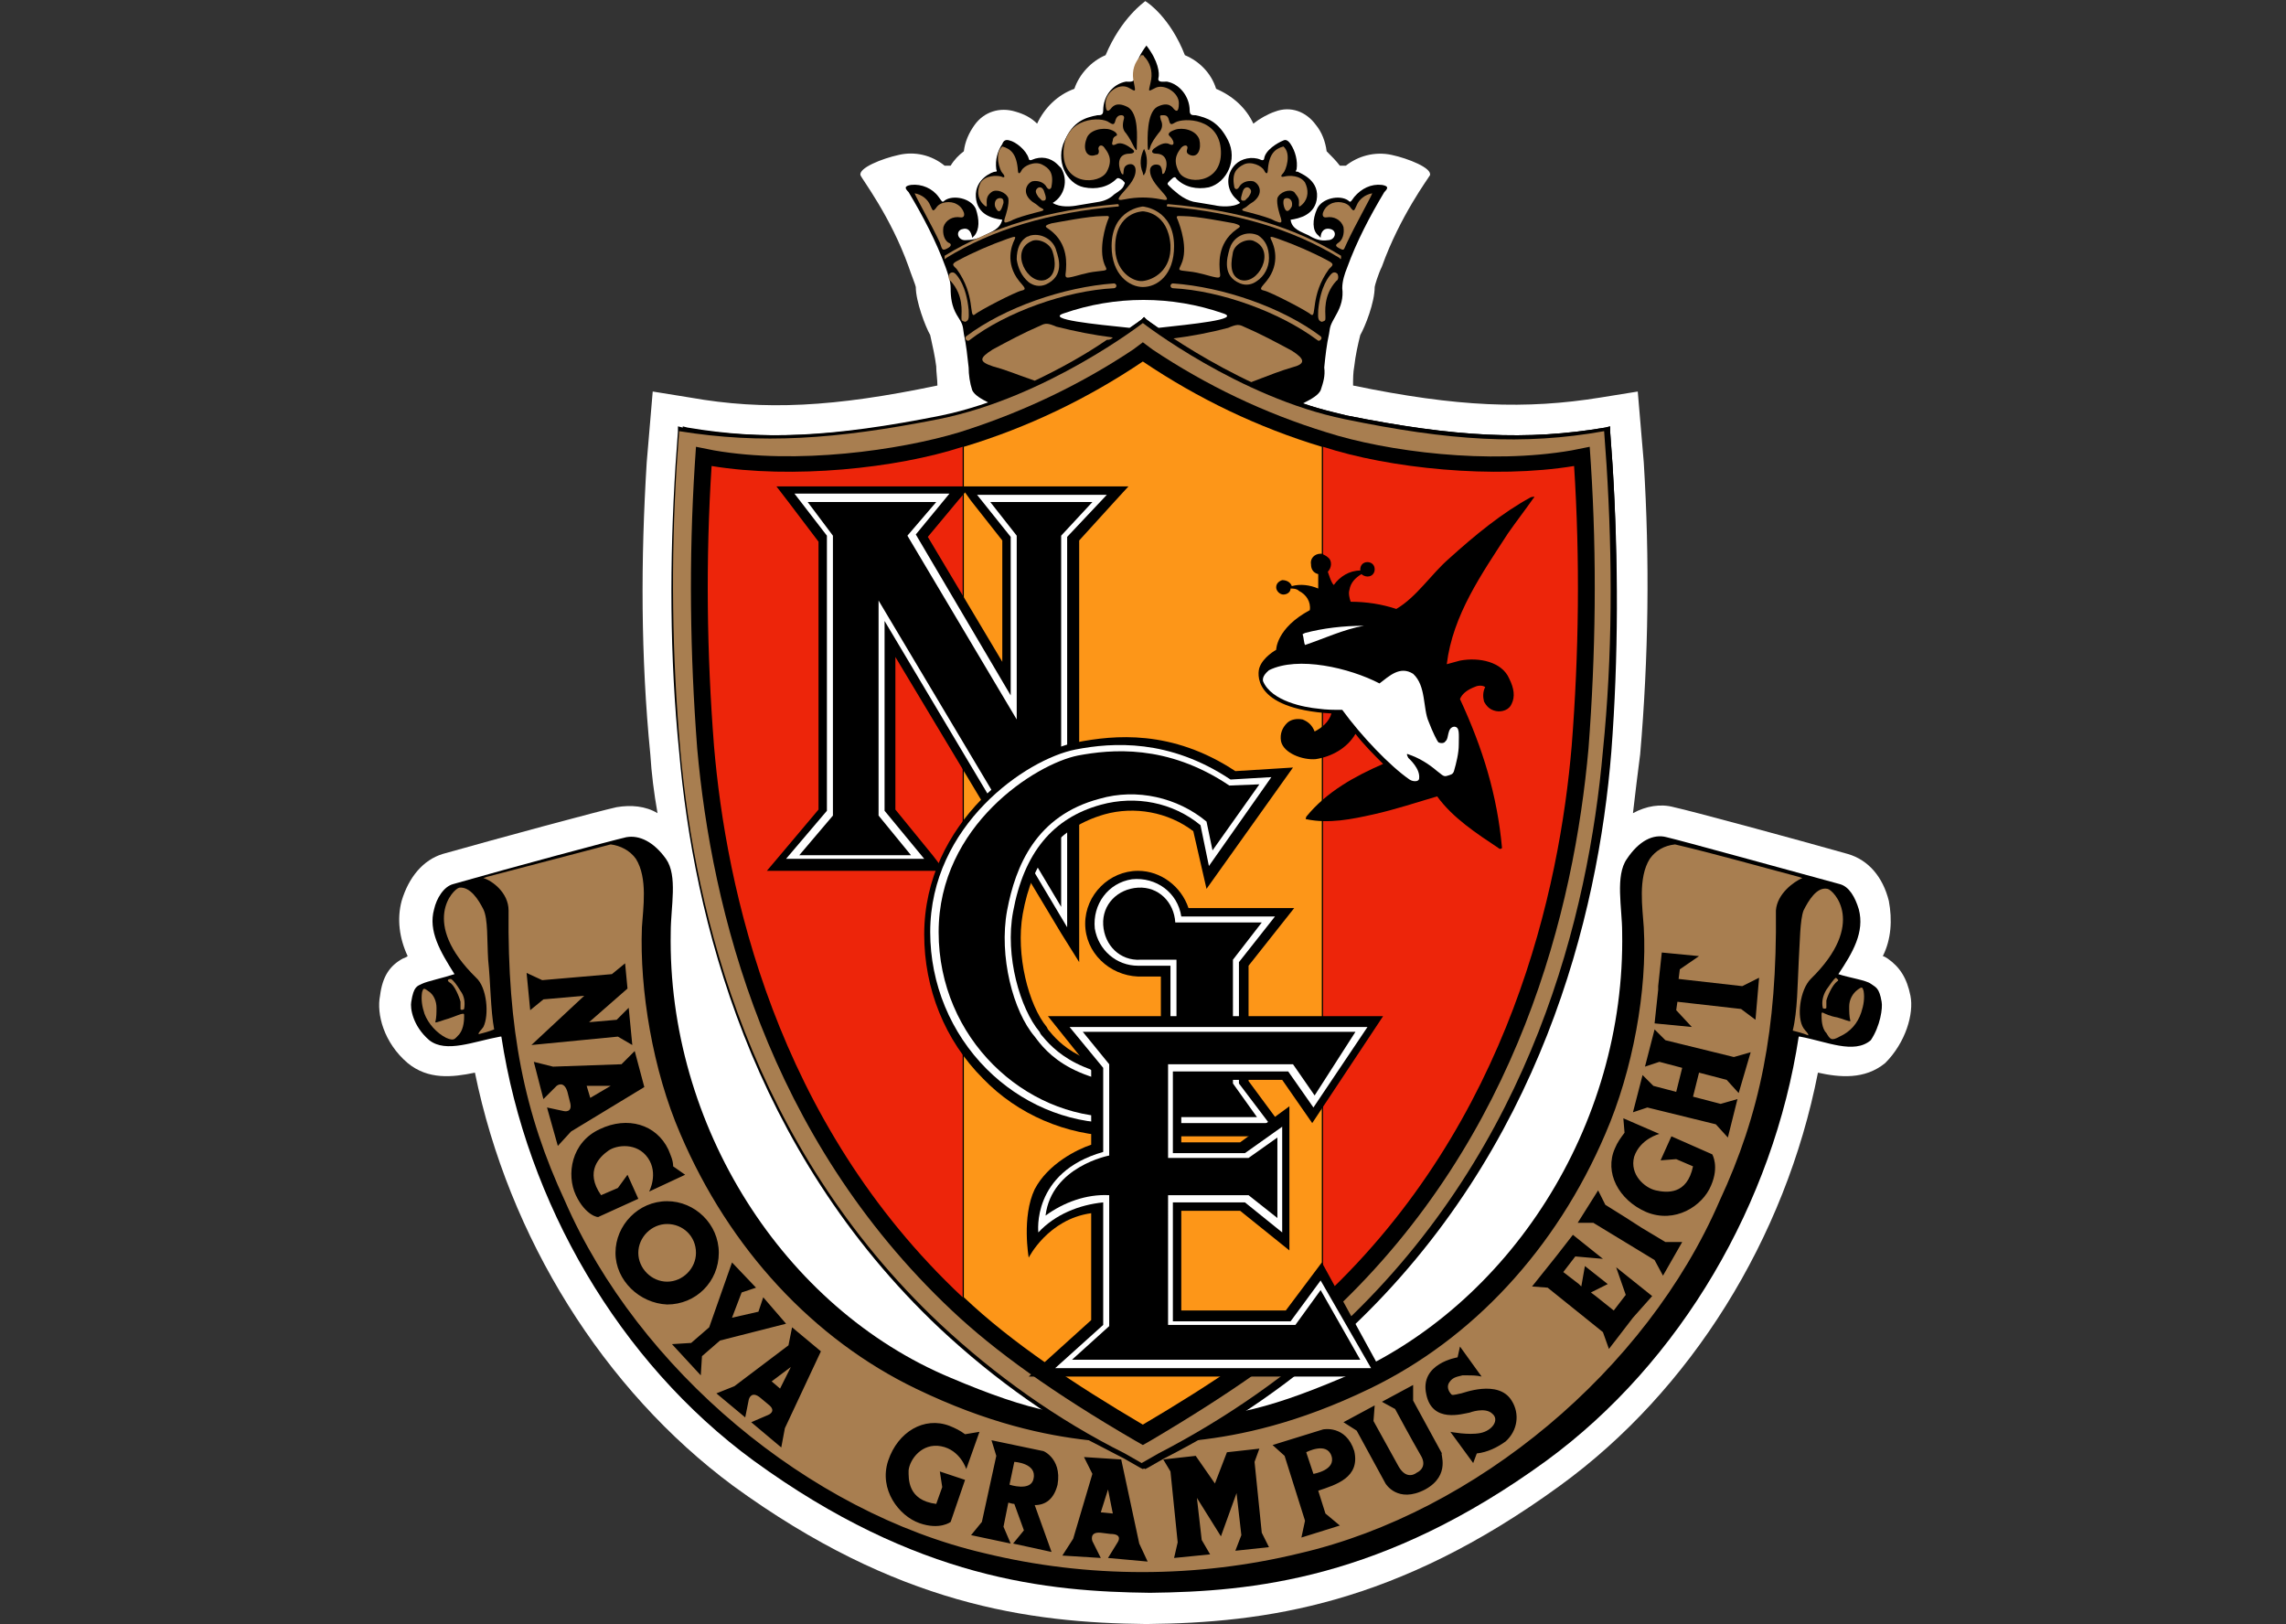 <?xml version="1.0" encoding="utf-8"?>
<!-- Generator: Adobe Illustrator 27.3.1, SVG Export Plug-In . SVG Version: 6.00 Build 0)  -->
<svg version="1.1" id="レイヤー_1" xmlns="http://www.w3.org/2000/svg" xmlns:xlink="http://www.w3.org/1999/xlink" x="0px"
	 y="0px" viewBox="0 0 190.3 135.2" style="enable-background:new 0 0 190.3 135.2;" xml:space="preserve">
<rect x="0" y="0" width="190.3" height="135.2" fill="#333333" stroke="none"/>
<style type="text/css">
	.st0{fill:#FFFFFF;}
	.st1{fill:#A87E50;}
	.st2{fill:#ED250A;}
	.st3{fill:#FD9618;}
</style>
<g id="マーク等_00000115511255081293779840000000649280298941631409_" transform="translate(-4296.063 -1559.508)">
	<g id="グループ_501">
		<path id="パス_1703" class="st0" d="M4455.1,1642.4c-0.3-1.5-0.9-2.4-1.9-3.1c0,0-0.3-0.2-0.4-0.2c0.7-1.4,0.8-3,0.5-4.6
			c-0.5-2-1.7-3.4-3.4-3.9c-4.6-1.3-13.1-3.6-14.5-3.9c-1.1-0.3-2.3-0.1-3.4,0.5c0.2-1.7,0.4-3.4,0.6-4.9c0.7-8.1,0.8-16.2,0.3-24.3
			l-0.5-5.9l-3.1,0.5c-6.2,1-11.9,0.8-20.6-1c0-0.5,0-1.1,0.1-1.6c0.1-0.9,0.3-1.8,0.5-2.6c0.4-0.7,1.2-2.7,1.2-4
			c0-0.1,0.3-1.1,0.6-1.7c1.5-4.2,3.9-7.4,4-7.6c0.2-0.6-1.8-1.4-3.2-1.7c-1.4-0.3-2.8,0.1-3.8,0.9c-0.2,0-0.3,0-0.5,0
			c-0.3-0.4-0.7-0.8-1.1-1.2c-0.1-0.8-0.4-1.6-0.9-2.2c-0.8-1.1-2.1-1.6-3.4-1.1c-0.6,0.2-1.3,0.6-1.8,1c-0.6-1.3-1.7-2.3-3.1-2.9
			c-0.4-1.3-1.4-2.3-2.6-2.8c-1.2-3.1-3.1-4.4-3.3-4.5c-0.1,0.1-2,1.4-3.3,4.5c-1.2,0.5-2.2,1.6-2.6,2.8c-1.4,0.5-2.5,1.6-3.1,2.9
			c-0.5-0.5-1.1-0.8-1.8-1c-1.3-0.4-2.6,0-3.4,1.1c-0.5,0.7-0.8,1.4-0.9,2.2c-0.4,0.3-0.8,0.7-1.1,1.2c-0.2,0-0.3,0-0.5,0
			c-1.1-0.9-2.5-1.2-3.8-0.9c-1.4,0.3-3.4,1.1-3.2,1.7c0.1,0.3,2.5,3.4,4,7.6c0.2,0.6,0.6,1.6,0.6,1.7c0,1.2,0.8,3.3,1.2,4
			c0.2,0.9,0.4,1.8,0.5,2.6c0,0.5,0.1,1.1,0.1,1.6c-8.6,1.8-14.4,2.1-20.6,1l-3.1-0.5l-0.5,5.9c-0.5,8.1-0.5,16.2,0.3,24.3
			c0.1,1.6,0.3,3.2,0.6,4.9c-1-0.6-2.2-0.7-3.4-0.5c-1.4,0.3-9.9,2.6-14.5,3.9c-1.6,0.5-2.8,1.9-3.4,3.9c-0.4,1.5-0.2,3.1,0.5,4.6
			c-0.1,0.1-0.4,0.2-0.4,0.2c-1.1,0.6-1.7,1.5-1.9,3.1c-0.3,1.5,0.3,3.9,2.3,5.6c1.7,1.4,3.7,1.2,5.6,0.8
			c2.8,13.7,10.7,26.4,21.5,34.4c13.6,9.9,24.6,11.4,34.4,11.5h0c9.9-0.1,20.8-1.6,34.4-11.5c10.9-7.9,18.8-20.6,21.5-34.4
			c1.8,0.4,3.9,0.6,5.6-0.8C4454.7,1646.3,4455.4,1643.9,4455.1,1642.4z"/>
		<g id="グループ_500">
			<path id="パス_1704" d="M4452.7,1642.9c-0.2-1.2-0.5-1.2-0.9-1.5s-1.8-0.5-2.7-0.8c1.2-1.8,2.2-3.5,1.7-5.4
				c-0.3-1-0.8-1.9-1.6-2.1c-4.8-1.3-13.1-3.6-14.4-3.9c-1.1-0.3-2.3,0.3-3.3,1.8c-1,1.4-0.4,4.1-0.4,6.1
				c0.3,16.1-9.4,31.2-23.3,37.1c-3.3,1.4-5.9,2.3-8.3,2.8c3.1-2.1,6.1-4.4,8.8-6.9c15.8-14.9,20.6-34.3,21.7-48
				c0.7-7.9,0.8-15.9,0.3-23.9c0,0-0.2-2.8-0.2-2.8l0-0.4l-0.4,0.1c-6.5,1.1-12.5,0.8-21.5-1c-1.2-0.3-2.5-0.6-3.7-1
				c0.8-0.4,1.3-0.7,1.5-1.1c0.2-0.6,0.4-1.2,0.3-1.9c0.1-1,0.2-1.9,0.4-2.8c0.1-0.7,0.1-0.7,0.6-1.6c0.4-0.7,0.6-1.4,0.5-2.2
				c0-0.6,0.2-1.2,0.4-1.7c0.8-2.2,1.9-4.3,3.1-6.3c0.3-0.3,0.4-0.5-0.2-0.6c-0.9-0.1-1.7,0.3-2.3,1c-0.3,0.4-0.3,0.5-0.5,0.3
				c-0.7-0.5-2.2-0.2-2.6,0.7c-0.4,0.9-0.4,1.8,0.1,2.2c0.2,0.2,0.2,0.2,0.2,0.2c0-0.5,0.3-0.9,0.9-0.7c0.5,0.2,0.3,0.9-0.3,0.9
				c-0.6,0.1-1.1-0.1-1.6-0.4c-0.6-0.3-1.4-0.5-1.5-1.3c0.7-0.1,2.1-0.4,2.2-1.9c0.1-1.5-1.5-2-1.6-2.1c-0.2,0-0.2,0-0.1-0.2
				c0.1-0.7-0.1-1.5-0.5-2.1c-0.2-0.3-0.4-0.4-0.6-0.3c-0.5,0.2-1.5,0.8-1.6,1.5c0,0.1-0.1,0.2-0.3,0.1c-0.7-0.3-1.6-0.1-2.1,0.4
				c-0.8,0.8-0.8,2.1,0.1,2.9c0.1,0.1,0.2,0.2,0.3,0.3c-0.6,0.4-1.7,0.3-2.1,0.2c-0.6-0.1-1.2-0.2-1.8-0.3c-0.4-0.1-0.8-0.3-1.2-0.6
				c-0.5-0.4-0.6-0.5-0.8-0.7s-0.2-0.2,0.1-0.5c0.3-0.3,0.4-0.3,0.5-0.1c0.7,0.7,1.7,0.9,2.7,0.7c1.5-0.4,2.4-2.3,1.6-3.9
				c-0.8-1.6-1.8-1.9-2.7-2.1c-0.3,0-0.5,0-0.5-0.4c0-1.1-0.8-2.2-1.9-2.4c-0.3,0-0.8,0.1-0.7-0.3s0-1.4-1-2.7c0,0,0,0,0,0
				c0,0,0,0,0,0c-1,1.3-1,2.3-1,2.7c0,0.4-0.5,0.3-0.7,0.3c-1.1,0.2-1.9,1.2-1.9,2.4c0,0.4-0.2,0.4-0.5,0.4c-1,0.2-2,0.5-2.7,2.1
				c-0.8,1.6,0.1,3.6,1.6,3.9c1,0.2,2,0,2.7-0.7c0.1-0.1,0.2-0.1,0.5,0.1c0.3,0.3,0.2,0.2,0.1,0.5c-0.1,0.2-0.2,0.3-0.8,0.7
				c-0.3,0.3-0.7,0.5-1.2,0.6c-0.6,0.1-1.2,0.2-1.8,0.3c-0.5,0.1-1.5,0.2-2.1-0.2c1-0.6,1.3-1.9,0.7-2.9c-0.1-0.1-0.2-0.2-0.3-0.3
				c-0.6-0.6-1.4-0.7-2.1-0.4c-0.2,0.1-0.3,0-0.3-0.1c-0.2-0.7-1.1-1.4-1.6-1.5c-0.3-0.1-0.5,0-0.6,0.3c-0.4,0.6-0.6,1.3-0.5,2.1
				c0.1,0.2,0,0.2-0.1,0.2c-0.2,0-1.7,0.6-1.6,2.1c0.1,1.5,1.4,1.8,2.2,1.9c-0.2,0.8-0.9,1-1.5,1.3c-0.5,0.3-1.1,0.4-1.6,0.4
				c-0.6,0-0.8-0.7-0.3-0.9c0.6-0.2,0.8,0.2,0.9,0.7c0,0,0,0,0.2-0.2c0.4-0.5,0.4-1.3,0.1-2.2c-0.4-0.9-1.9-1.2-2.6-0.7
				c-0.2,0.2-0.2,0.1-0.5-0.3c-0.5-0.7-1.4-1.1-2.3-1c-0.6,0.1-0.5,0.3-0.2,0.6c1.2,2,2.3,4.1,3.1,6.3c0.2,0.6,0.4,1.1,0.4,1.7
				c0,0.8,0.1,1.5,0.5,2.2c0.5,0.8,0.5,0.8,0.6,1.6c0.2,0.9,0.3,1.9,0.4,2.8c0,0.6,0.1,1.3,0.3,1.9c0.2,0.4,0.7,0.7,1.5,1.1
				c-1.2,0.4-2.4,0.8-3.7,1c-9,1.8-15,2.1-21.5,1l-0.4-0.1l0,0.4l-0.2,2.8c-0.5,8-0.5,15.9,0.3,23.9c1.2,13.7,5.9,33.1,21.7,48
				c2.7,2.6,5.7,4.9,8.8,6.9c-2.4-0.5-5-1.4-8.3-2.8c-13.9-5.8-23.6-21-23.3-37.1c0-2.1,0.6-4.7-0.4-6.1s-2.2-2-3.3-1.8
				c-1.3,0.3-9.5,2.5-14.4,3.9c-0.8,0.2-1.4,1.2-1.6,2.1c-0.5,1.8,0.5,3.5,1.7,5.4c-0.9,0.3-2.3,0.6-2.7,0.8s-0.7,0.2-0.9,1.5
				c-0.1,0.5,0.1,2,1.5,3.2c1.4,1.1,3.7,0.1,5.9-0.3l0.1,0c2.1,13.8,9.8,27.1,21,35.3c13.6,9.9,24.5,10.9,33,11l0,0
				c8.5-0.1,19.4-1.1,33-11c11.2-8.2,18.9-21.5,21-35.3l0.1,0c2.2,0.4,4.5,1.5,5.9,0.3C4452.6,1644.9,4452.8,1643.4,4452.7,1642.9z
				 M4384.6,1585.6c4.3-1.5,9-1.5,13.3,0c1.5,0.5-2.7,0.9-5.4,1.2c-0.6-0.4-1-0.7-1-0.7l-0.2-0.2l-0.2,0.2c0,0-0.4,0.3-1,0.7
				C4387.2,1586.5,4383.1,1586.1,4384.6,1585.6L4384.6,1585.6z"/>
			<g id="グループ_489">
				<g id="グループ_484">
					<g id="グループ_482">
						<g id="グループ_480">
							<path id="パス_1705" class="st1" d="M4391.2,1576.7c0,0-2.6,0.2-2.6,3.3c0,2.4,1.5,3.4,2.6,3.4c1.2,0,2.6-1,2.6-3.4
								C4393.8,1576.9,4391.2,1576.7,4391.2,1576.7z M4391.2,1582.9c-0.8,0.1-2.4-0.8-2.3-3c0.1-2.7,2.2-2.8,2.3-2.8
								s2.1,0.1,2.3,2.8C4393.6,1582,4392.1,1582.8,4391.2,1582.9L4391.2,1582.9z"/>
							<g id="グループ_477">
								<path id="パス_1706" class="st1" d="M4374.7,1581c0-0.1,0-0.1,0-0.2c0,0,0,0,0,0c3.9-2.4,8.6-3.8,14.4-4.3l0,0
									c0.1,0,0.1,0.1,0.1,0.1c0,0.1,0,0.1-0.1,0.1c-5.7,0.5-10.4,1.9-14.3,4.3C4374.8,1581.1,4374.7,1581.1,4374.7,1581z"/>
								<path id="パス_1707" class="st1" d="M4388,1581.5c0.2,0.5,0.4,0.5-0.6,0.6c-1,0.1-1.7,0.4-2.3,0.5
									c-0.5,0.1-0.3-0.3-0.3-0.6c0-0.3,0.3-2.2-1.4-3.4c-0.3-0.2-0.5-0.3,0.2-0.5c0.6-0.1,3.1-0.6,4.2-0.6c0.5,0,0.7-0.1,0.5,0.3
									C4388.1,1578.3,4387.5,1580.2,4388,1581.5z"/>
								<path id="パス_1708" class="st1" d="M4380.9,1582.9c0.4,0.5,0.7,0.7,0.2,0.8c-0.5,0.1-3.6,1.7-3.9,2
									c-0.5,0.3,0.1-1.6-1.5-3.8c-0.3-0.3-0.5-0.4,0.1-0.7c1.3-0.7,2.7-1.3,4.1-1.8c0.6-0.2,0.8-0.3,0.6,0.1
									C4380.3,1579.9,4379.7,1581.4,4380.9,1582.9z"/>
								<path id="パス_1709" class="st1" d="M4376.1,1585.9c0-0.4,0.2-1.8-0.9-3c-0.2-0.1-0.2-0.4-0.1-0.6c0.1-0.1,0.3-0.2,0.5,0
									c0.2,0.2,0.9,1,1.1,3c0,0.5,0.1,0.9-0.3,1C4376.1,1586.2,4376.1,1586.2,4376.1,1585.9z"/>
								<path id="パス_1710" class="st1" d="M4376.8,1587.8L4376.8,1587.8c-0.1,0.1-0.2,0.1-0.3,0c-0.1-0.1-0.1-0.2,0-0.3
									c3.2-2.4,8.1-4.1,12.3-4.4c0.1,0,0.2,0.1,0.2,0.2c0,0.1-0.1,0.2-0.2,0.2l0,0C4384.8,1583.7,4379.8,1585.5,4376.8,1587.8z"/>
								<g id="グループ_476">
									<path id="パス_1711" class="st1" d="M4384,1580.4c-0.2-0.9-1.2-1.5-2.1-1.3c-0.1,0-0.2,0.1-0.3,0.1l0,0l0,0
										c-0.6,0.3-0.9,1-0.9,1.9c0.1,0.7,0.4,1.4,1,1.9c0.4,0.3,0.9,0.4,1.4,0.2C4384.7,1582.5,4384.2,1581,4384,1580.4z
										 M4383.1,1582.8c-1.5,0.5-3-2.4-1.2-3.2c0.5-0.3,1.6,0.1,1.8,0.9C4383.9,1581.1,4384.1,1582.4,4383.1,1582.8z"/>
								</g>
							</g>
							<g id="グループ_479">
								<path id="パス_1712" class="st1" d="M4407.7,1581c0-0.1,0-0.1,0-0.2c0,0,0,0,0,0c-3.9-2.4-8.6-3.8-14.4-4.3l0,0
									c-0.1,0-0.1,0.1-0.1,0.1c0,0.1,0,0.1,0.1,0.1c5.7,0.5,10.4,1.9,14.3,4.3C4407.6,1581.1,4407.7,1581.1,4407.7,1581
									C4407.7,1581,4407.7,1581,4407.7,1581z"/>
								<path id="パス_1713" class="st1" d="M4394.4,1581.5c-0.2,0.5-0.4,0.5,0.6,0.6c1,0.1,1.7,0.4,2.3,0.5
									c0.5,0.1,0.3-0.3,0.3-0.6c0-0.3-0.3-2.2,1.4-3.4c0.3-0.2,0.5-0.3-0.2-0.5c-0.6-0.1-3.1-0.6-4.2-0.6c-0.5,0-0.7-0.1-0.5,0.3
									C4394.3,1578.3,4395,1580.2,4394.4,1581.5z"/>
								<path id="パス_1714" class="st1" d="M4401.5,1582.9c-0.4,0.5-0.7,0.7-0.2,0.8s3.6,1.7,3.9,2c0.5,0.3-0.1-1.6,1.5-3.8
									c0.3-0.3,0.5-0.4-0.1-0.7c-1.3-0.7-2.7-1.3-4.1-1.8c-0.6-0.2-0.8-0.3-0.6,0.1C4402.1,1579.9,4402.7,1581.4,4401.5,1582.9z"
									/>
								<path id="パス_1715" class="st1" d="M4406.4,1585.9c0-0.4-0.2-1.8,0.9-3c0.2-0.1,0.2-0.4,0.1-0.6c-0.1-0.1-0.3-0.2-0.5,0
									c-0.2,0.2-0.9,1-1.1,3c0,0.5-0.1,0.9,0.3,1C4406.4,1586.2,4406.4,1586.2,4406.4,1585.9z"/>
								<path id="パス_1716" class="st1" d="M4405.7,1587.8L4405.7,1587.8c0.1,0.1,0.2,0.1,0.3,0c0.1-0.1,0.1-0.2,0-0.3
									c-3.2-2.4-8.1-4.1-12.3-4.4c-0.1,0-0.2,0.1-0.2,0.2c0,0.1,0.1,0.2,0.2,0.2l0,0C4397.7,1583.7,4402.6,1585.5,4405.7,1587.8z"
									/>
								<g id="グループ_478">
									<path id="パス_1717" class="st1" d="M4399.3,1583.1c0.5,0.2,1,0.1,1.4-0.2c0.6-0.4,1-1.1,1-1.9c0-0.9-0.3-1.5-0.9-1.9
										l0,0l0,0c-0.9-0.4-1.9,0-2.3,0.9c0,0.1-0.1,0.2-0.1,0.3C4398.2,1581,4397.8,1582.5,4399.3,1583.1z M4398.7,1580.5
										c0.2-0.8,1.3-1.2,1.8-0.9c1.8,0.8,0.3,3.7-1.2,3.2C4398.3,1582.4,4398.6,1581.1,4398.7,1580.5L4398.7,1580.5z"/>
								</g>
							</g>
						</g>
						<g id="グループ_481">
							<path id="パス_1718" class="st1" d="M4378.2,1576.4c0,0.2,0.1,0.5-0.3,0.1c-0.5-0.5-0.5-1.2-0.2-1.8
								c0.4-0.6,1.3-0.6,1.7-0.5c0.4,0.2,0.3-0.1,0.1-0.3s-0.7-1.6,0-2.2c0.7,0.2,1.2,0.6,1.3,2c0,0.2,0.1,0.4,0.3,0
								c0.2-0.4,1.1-0.8,1.7-0.5c0.6,0.3,1,0.7,0.8,1.8c0,0.2-0.2,0.4-0.4,0.1c-0.2-0.4-0.7-0.6-1.2-0.5c-0.5,0.2-0.9,1,0,1.7
								c0.5,0.3,0.5,0.4,0.7,0.5c0.2,0.1,0.4,0.2,0,0.3s-2,0.5-2.5,0.8c-0.5,0.2-0.6,0.2-0.5-0.2c0.1-0.3,0.4-1.2,0.3-1.7
								c-0.2-0.5-1-0.8-1.4-0.5S4378.2,1576.1,4378.2,1576.4z"/>
							<path id="パス_1719" class="st1" d="M4382.8,1576.2c-0.1-0.1-0.2-0.2-0.3-0.3c-0.2-0.3-0.3-0.5-0.1-0.7
								c0.2-0.2,0.5-0.1,0.6,0.3C4383.1,1575.8,4383.3,1576.3,4382.8,1576.2z"/>
							<path id="パス_1720" class="st1" d="M4378.9,1576.7c-0.1-0.4,0.1-0.7,0.4-0.7s0.3,0.2,0.3,0.4
								C4379.5,1576.7,4379.3,1577.6,4378.9,1576.7z"/>
							<path id="パス_1721" class="st1" d="M4374.3,1579.7c-0.7-1.5-1.9-3.6-2.1-4.1c0.6,0.1,1.1,0.5,1.3,1
								c0.2,0.4,0.2,0.6,0.5,0.2c0.3-0.5,1.2-0.6,1.7-0.3c0.6,0.3,0.9,1.2,0.3,1.1c-0.6-0.1-1.2,0.2-1.4,0.8
								c-0.1,0.6,0.1,1.1,0.4,1.3c0.3,0.1,0.3,0.3-0.1,0.5S4374.5,1580.3,4374.3,1579.7z"/>
							<path id="パス_1722" class="st1" d="M4397.7,1572.1c-0.1-2.8-3.1-2.8-3.8-2.4c-0.2,0.1-0.4,0.3-0.5-0.1s-0.2-0.5-0.5-0.5
								c-0.3,0-0.3,0-0.2,0.4c0.2,0.4,0.1,0.8-0.2,1.1c-0.3,0.4-0.6,0.8-0.7,1.2c-0.1,0.3-0.2,0.3-0.2-0.2s-0.1-2.7,0.8-3.2
								c1-0.5,1.3,0.1,1.4,0.2s0.4,0.4,0.4-0.5s-1.2-1.6-1.9-1.3c-0.8,0.4-0.6,0.4-0.4-0.7c0.1-0.7-0.1-1.4-0.6-1.9
								c0-0.1-0.1-0.1-0.2-0.1c0,0-0.1,0-0.1,0.1c-0.5,0.5-0.7,1.2-0.6,1.9c0.2,1.1,0.3,1.1-0.4,0.7c-0.8-0.4-1.9,0.4-1.9,1.3
								s0.3,0.6,0.4,0.5c0.1-0.1,0.4-0.7,1.4-0.2c1,0.5,0.8,2.7,0.8,3.2c0,0.5,0,0.5-0.2,0.2c-0.2-0.4-0.4-0.8-0.7-1.2
								c-0.3-0.3-0.3-0.7-0.2-1.1c0.1-0.3,0-0.4-0.2-0.4s-0.4,0.1-0.5,0.5c-0.1,0.4-0.3,0.2-0.5,0.1c-0.6-0.5-3.7-0.5-3.8,2.4
								c-0.1,2.9,3,2.8,3.6,1.7c0.6-1.1,0-1.7-0.2-2c-0.2-0.3-0.5-0.2-0.5,0.1c0.1,0.3,0,0.5-0.2,0.5c-0.8,0.3-1.1-0.5-0.8-1.3
								c0.2-0.8,1.4-1,2-0.8c0.6,0.2,0.6,0.5,0.5,0.5c-0.2,0.1-0.3,0.2-0.3,0.4c-0.1,0.3-0.1,0.5,0.3,0.3c0.4-0.2,0.9,0.1,1.3,0.4
								c0.4,0.3,0,0.4-0.2,0.4c-1,0-1,0.9-0.7,1.6c0.3,0.4,0.1-0.2,0.3-0.5c0.2-0.3,0.9-0.4,0.9,0.3c0,0.8-0.8,1.5-1.2,2
								c-0.4,0.5-0.2,0.5,0.3,0.4c1-0.2,2-0.2,3,0c0.5,0.1,0.7,0.1,0.3-0.4c-0.4-0.5-1.2-1.2-1.2-2c0-0.6,0.8-0.6,0.9-0.3
								c0.2,0.3,0,0.8,0.3,0.5c0.3-0.6,0.3-1.6-0.7-1.6c-0.2,0-0.5-0.1-0.2-0.4c0.4-0.3,0.9-0.6,1.3-0.4c0.4,0.2,0.4-0.1,0.3-0.3
								c-0.1-0.2-0.2-0.3-0.3-0.4c-0.1-0.1-0.1-0.3,0.5-0.5c0.6-0.2,1.7,0,2,0.8c0.2,0.8-0.1,1.6-0.8,1.3c-0.2-0.1-0.3-0.2-0.2-0.5
								s-0.2-0.4-0.5-0.1c-0.2,0.3-0.8,0.9-0.2,2C4394.7,1574.9,4397.8,1574.9,4397.7,1572.1z M4391.4,1573.9
								c-0.1,0.1-0.1,0.2-0.1,0.2s-0.1,0-0.1-0.2c-0.3-0.7-0.2-1.4,0.1-2c0,0,0,0,0,0c0,0,0,0,0,0
								C4391.6,1572.5,4391.6,1573.2,4391.4,1573.9z"/>
							<path id="パス_1723" class="st1" d="M4404.2,1576.4c0,0.2-0.1,0.5,0.3,0.1c0.5-0.5,0.5-1.2,0.2-1.8
								c-0.4-0.6-1.3-0.6-1.7-0.5s-0.3-0.1-0.1-0.3s0.7-1.6,0-2.2c-0.7,0.2-1.2,0.6-1.3,2c0,0.2-0.1,0.4-0.3,0
								c-0.2-0.4-1.1-0.8-1.7-0.5c-0.6,0.3-1,0.7-0.8,1.8c0,0.2,0.2,0.4,0.4,0.1c0.2-0.4,0.7-0.6,1.2-0.5c0.5,0.2,0.9,1,0,1.7
								c-0.5,0.3-0.5,0.4-0.7,0.5c-0.2,0.1-0.4,0.2,0,0.3c0.4,0.1,2,0.5,2.5,0.8c0.5,0.2,0.6,0.2,0.5-0.2c-0.1-0.3-0.4-1.2-0.3-1.7
								c0.2-0.5,1-0.8,1.4-0.5C4404.2,1576,4404.2,1576.1,4404.2,1576.4z"/>
							<path id="パス_1724" class="st1" d="M4399.7,1576.2c0.1-0.1,0.2-0.2,0.3-0.3c0.2-0.3,0.3-0.5,0.1-0.7
								c-0.2-0.2-0.5-0.1-0.6,0.3S4399.2,1576.3,4399.7,1576.2z"/>
							<path id="パス_1725" class="st1" d="M4403.6,1576.7c0.1-0.4-0.1-0.7-0.4-0.7c-0.3,0-0.3,0.2-0.3,0.4
								S4403.1,1577.6,4403.6,1576.7z"/>
							<path id="パス_1726" class="st1" d="M4408.2,1579.7c0.7-1.5,1.9-3.6,2.1-4.1c-0.6,0.1-1.1,0.5-1.3,1
								c-0.2,0.4-0.2,0.6-0.5,0.2c-0.3-0.5-1.2-0.6-1.7-0.3c-0.6,0.3-0.9,1.2-0.3,1.1c0.6-0.1,1.2,0.2,1.4,0.8
								c0.1,0.6-0.1,1.1-0.4,1.3s-0.3,0.3,0.1,0.5S4407.9,1580.3,4408.2,1579.7z"/>
						</g>
					</g>
					<g id="グループ_483">
						<path id="パス_1727" class="st1" d="M4388.7,1587.6c-1.6-0.2-3.1-0.5-4.7-0.9c-0.7-0.3-0.9-0.3-1.3-0.1
							c-1.4,0.6-2.7,1.3-4,2c-1.1,0.7-1.2,1,0,1.4c1.1,0.3,1.5,0.5,3.5,1.2c2.1-1,4.1-2.1,6-3.4
							C4388.5,1587.8,4388.6,1587.7,4388.7,1587.6z"/>
						<path id="パス_1728" class="st1" d="M4403.6,1590.1c1.2-0.3,1.1-0.7,0-1.4c-1.3-0.7-2.6-1.4-4-2c-0.4-0.2-0.6-0.2-1.3,0.1
							c-1.5,0.4-3.1,0.7-4.7,0.9c0.1,0.1,0.2,0.2,0.4,0.3c1.9,1.2,4,2.4,6,3.4C4402.1,1590.6,4402.6,1590.4,4403.6,1590.1z"/>
					</g>
				</g>
				<g id="グループ_488">
					<g id="グループ_485">
						<path id="パス_1729" class="st1" d="M4351.6,1661.4c-1.3,0-2.4,1.1-2.4,2.4c0,1.3,1.1,2.4,2.4,2.4c1.3,0,2.4-1.1,2.4-2.4
							c0,0,0,0,0,0C4354,1662.4,4352.9,1661.4,4351.6,1661.4C4351.6,1661.4,4351.6,1661.4,4351.6,1661.4z"/>
						<path id="パス_1730" class="st1" d="M4361,1675.1l0.9-1.8l-1.6,1.2L4361,1675.1z"/>
						<path id="パス_1731" class="st1" d="M4380.5,1681.2l-0.4,1.9c0,0,1.8,0.6,2-0.5C4382.4,1681.3,4380.5,1681.2,4380.5,1681.2z
							"/>
						<path id="パス_1732" class="st1" d="M4404.8,1680.4l0.6,1.8c0,0,1.9-0.3,1.5-1.5C4406.5,1679.5,4404.8,1680.4,4404.8,1680.4
							z"/>
						<path id="パス_1733" class="st1" d="M4387.7,1685.4l1,0.1l-0.4-2L4387.7,1685.4z"/>
						<path id="パス_1734" class="st1" d="M4345.2,1650.9l1.7-1l-2,0L4345.2,1650.9z"/>
						<path id="パス_1735" class="st1" d="M4446.1,1632.6l-0.3-0.1c-3.4-0.9-6.9-1.9-10.3-2.7c-0.9,0.1-1.6,0.5-2.1,1.2
							c-1,1.6-0.6,4.1-0.5,5.7c0.3,5.2-0.9,11.9-3.2,17.2c-4.1,9.6-11.1,17.1-19.6,21.2c-6,2.9-10.8,3.9-14.4,4.3
							c-0.9,0.5-1.9,1-2.9,1.5l-1.4,0.8l-0.2,0.1l-0.2-0.1c0,0-1.4-0.8-1.4-0.8c-1-0.5-1.9-1-2.9-1.5c-3.6-0.4-8.4-1.4-14.4-4.3
							c-8.5-4.1-15.5-11.6-19.6-21.2c-2.3-5.3-3.4-12-3.2-17.2c0.1-1.6,0.5-4.1-0.5-5.7c-0.5-0.7-1.3-1.1-2.1-1.2
							c-3.4,0.9-6.9,1.8-10.3,2.7l-0.3,0.1c0.7,0.2,2.1,1.2,2.1,2.7c-0.1,9.9,1.3,16.9,4.7,24.2c6.1,14,20.3,25.9,34.9,29.3
							c8.6,2.1,17.7,2.1,26.3,0c14.6-3.4,28.8-15.2,34.9-29.3c3.4-7.3,4.8-14.3,4.7-24.2C4444,1633.9,4445.4,1632.9,4446.1,1632.6z
							 M4341.3,1642.7l-1.1,0.9l-0.3-3.1l1.3,0.6l5.8-0.5l1.1-0.9l0.2,2.1l-3.2,2.8l2.3-0.2l1-1l0.3,3.1l-1.2-0.7l-7.2,0.7l4.4-4.1
							L4341.3,1642.7z M4342.5,1654.9l-0.9-3.2l1.4,0.3c0,0,0.8,0.2,0.5-0.8l-0.2-0.8c-0.3-1-0.9-0.5-0.9-0.5l-1.1,1.1l-0.8-3.1
							l1.6,0.4l5.7-0.2l1.1-1.1l0.8,3l-6.1,3.7L4342.5,1654.9z M4344,1659c-0.8-1.7-0.4-4.4,2-5.5c2.3-1.1,4.7-0.4,5.7,1.7
							c0.2,0.5,0.4,0.9,0.4,1.4l1,0.7l-3,1.4c0,0,0.8-1.5-0.1-2.8s-2.6-1.1-3.3-0.6c-0.7,0.5-2,1.7-0.6,3.7l1.4-0.6l0.8-1.1l0.9,2
							l-3.3,1.5C4345.9,1660.9,4344.8,1660.7,4344,1659L4344,1659z M4347.3,1663.8c0-2.3,1.9-4.3,4.3-4.3c2.3,0,4.3,1.9,4.3,4.3
							s-1.9,4.3-4.3,4.3C4349.3,1668,4347.3,1666.1,4347.3,1663.8C4347.3,1663.8,4347.3,1663.8,4347.3,1663.8L4347.3,1663.8z
							 M4354.4,1674l-1.2-1.3l0,0l-1.2-1.3l1.6-0.1l1.5-1.3l1.9-5.4l2,2.1l-1.2,0.4l-0.8,2.1l2.2-0.5l0.4-1.2l1.9,2.2l-5.5,1.4
							l-1.5,1.3L4354.4,1674z M4361.4,1678.4l-0.3,1.6l-2.5-2.1l1.4-0.6c0,0,0.8-0.3,0-0.9l-0.6-0.5c-0.8-0.7-1,0.1-1,0.1l-0.3,1.5
							l-2.4-2l1.5-0.6l4.5-3.4l0.3-1.5l2.4,2L4361.4,1678.4z M4374,1684.7l0.5-1.4l-0.2-1.3l2.1,0.7l-1.2,3.5c0,0-0.9,0.7-2.6,0.1
							s-3.4-2.8-2.6-5.2s3-3.7,5.1-2.9c0.5,0.2,0.9,0.4,1.3,0.7l1.2-0.2l-1.1,3.1c0,0-0.5-1.6-2.1-1.9c-1.6-0.3-2.6,1.1-2.7,2
							C4371.7,1682.6,4371.6,1684.4,4374,1684.7L4374,1684.7z M4384.1,1683.1c-0.3,1.2-1,1.7-1.9,1.7l1.4,3.9l-3.2-0.7l0.9-1.1
							l-0.8-2.2c-0.2,0-0.4-0.1-0.5-0.1l-0.4,2l0.6,1.4l-3.3-0.7l0.9-1.1l1.2-5.5l-0.4-1.3l4.3,0.9
							C4382.7,1680.2,4384.5,1680.8,4384.1,1683.1L4384.1,1683.1z M4388.3,1689.2l0.8-1.3c0,0,0.5-0.7-0.6-0.7l-0.8-0.1
							c-1-0.1-0.7,0.7-0.7,0.7l0.7,1.4l-3.2-0.2l0.9-1.4l1.6-5.4l-0.7-1.4l3.1,0.2l1.5,7l0.7,1.5L4388.3,1689.2z M4398.9,1688.6
							l0.5-1.3l-0.4-3.5l-1.3,3.6l0,0l-2-3.2l0.4,3.5l0.7,1.2l-3,0.3l0.3-1.3l-0.6-5.9l-0.6-1l2.7-0.3l1.6,2.3l1-2.6l2.7-0.3
							l-0.4,1.1l0.6,5.9l0.6,1.2L4398.9,1688.6z M4405.8,1683.6l0.6,1.9l1.2,1l-3.2,1l0.3-1.4l-1.7-5.4l-1-0.9l4.2-1.3
							c0,0,1.9-0.4,2.6,1.8C4409.3,1682.5,4407.3,1683.1,4405.8,1683.6L4405.8,1683.6z M4414.7,1683.5L4414.7,1683.5
							c-2.3,1.2-3.3-0.5-3.3-0.5l-2.4-4.4l-1.1-0.7l2.6-1.4l-0.1,1.3l2.1,3.8c0.7,1.2,1.5,0.5,1.5,0.5s1-0.4,0.3-1.5
							c-0.7-1.2-2.1-3.8-2.1-3.8l-1.1-0.6l2.6-1.4l0,1.3l2.4,4.4C4415.9,1680.4,4416.9,1682.3,4414.7,1683.5L4414.7,1683.5z
							 M4421.4,1679.5c-0.7,0.5-1.5,0.9-2.4,1l-0.3,0.8l-1.9-2.6c0,0,1.5,0.3,2.5,0.1c1-0.2,1.6-1.1,1-1.6c-0.6-0.6-1.9-0.1-1.9-0.1
							c-0.6,0.1-3.1,0.9-3.6-1.5c-0.6-2.6,2.6-3.1,2.6-3.1l0.2-0.9l1.8,2.5c-0.4-0.1-0.8-0.1-1.2-0.1l-0.4,0
							c-0.3,0.1-0.8,0.1-1.1,0.6c-0.2,0.3-0.1,0.7,0.2,1c0.1,0.1,0.7-0.1,0.8-0.1c0.1,0,3.1-1.2,4.2,0.6
							C4422.6,1677.2,4422.4,1678.6,4421.4,1679.5L4421.4,1679.5z M4432,1669.2l-1,1.3l-1,1.3l-0.5-1.4l-4.6-3.7l-1.3-0.1l2-2.5l0,0
							l1.4-1.8l2.5,2l-2.3-0.2l-1,1.3l1.3,1l0.2,0.2l0.3-1.7l1.9,1.5l-1.4,0.7l0.4,0.3l1.5,1.2l1-1.3l-0.8-2.3l3,2.4L4432,1669.2z
							 M4434.5,1665.7l-0.7-1.3l-5.1-3.1l-1.3,0l1.7-2.7l0.6,1.2l1.6,1l1.4,0.9l2,1.2l1.4,0L4434.5,1665.7z M4438.5,1658.2
							c-0.7,1.7-3,3.2-5.4,2.2c-2.3-1-3.5-3.3-2.6-5.3c0.2-0.5,0.5-0.9,0.8-1.3l-0.1-1.2l3,1.3c0,0-1.6,0.4-2.1,1.9
							c-0.4,1.5,0.9,2.6,1.8,2.8c0.9,0.2,2.6,0.4,3.1-2l-1.4-0.6l-1.3,0.1l0.9-2l3.4,1.5C4438.6,1655.6,4439.2,1656.6,4438.5,1658.2
							L4438.5,1658.2z M4440.8,1650.5l-1-1.1l-2.3-0.6l-0.5,2l2.3,0.6l1.4-0.4l-0.8,3.2l-1-1.1l-5.7-1.4l-1.2,0.4l0.8-3.1l0.9,0.9
							l1.9,0.5l0.5-2l-1.9-0.5l-1.2,0.4l0.8-3.1l0.9,0.9l5.7,1.4l1.4-0.4L4440.8,1650.5z M4442.2,1644.4l-1.2-0.9l-5.3-0.6l-0.1,0.7
							l1.3,1.4l-3.1-0.3l0.3-2.8l0-0.3l0.3-2.8l3.1,0.3l-1.6,1.1l-0.1,0.8l5.3,0.6l1.4-0.7L4442.2,1644.4z"/>
					</g>
					<g id="グループ_487">
						<g id="グループ_486">
							<path id="パス_1736" class="st1" d="M4335.9,1645.6c0-0.2,0.2-0.3,0.4-0.6c0.5-1,0.3-3.3-0.6-4.1c-4.7-4.6-1.9-7.4-1.4-7.5
								c0.9-0.1,1.6,1,2,1.8c0.4,0.8,0.3,2.6,0.4,4.2c0.2,1.9,0.2,4.2,0.5,5.8C4336.7,1645.4,4336.3,1645.5,4335.9,1645.6z"/>
							<path id="パス_1737" class="st1" d="M4333.6,1641c0.2,0.1,0.5,0.5,0.8,1c0.3,0.4,0.4,0.9,0.3,1.5c-0.1,0.1-0.3,0.1-0.3,0
								c0-0.1,0-0.3,0-0.6c-0.1-0.4-0.5-1.4-0.9-1.6C4333.2,1641.1,4333.4,1641,4333.6,1641z"/>
							<path id="パス_1738" class="st1" d="M4334.6,1643.9c0.1,0,0.1,0,0.1,0.2c0,0.2,0,1-0.4,1.5c-0.4,0.4-0.4,0.6-1.1,0.3
								c-0.8-0.4-1.5-1.2-1.8-2c-0.2-0.6-0.3-1.2-0.2-1.8c0.1-0.3,0.1-0.4,0.5-0.1c0.5,0.3,0.7,0.9,0.7,1.4c0,0.4,0,0.8-0.1,1.2
								c0,0.1,0.7-0.2,1.1-0.3C4334,1644.1,4334.4,1643.9,4334.6,1643.9z"/>
							<path id="パス_1739" class="st1" d="M4445.3,1645.3c0.4-1.6,0.4-3.9,0.5-5.8c0.1-1.6,0.1-3.4,0.4-4.2c0.4-0.8,1.1-2,2-1.8
								c0.5,0.1,3.3,2.9-1.4,7.5c-0.9,0.9-1.2,3.2-0.6,4.1c0.2,0.3,0.4,0.4,0.4,0.6C4446.1,1645.5,4445.7,1645.4,4445.3,1645.3z"/>
							<path id="パス_1740" class="st1" d="M4449,1641.2c-0.4,0.3-0.8,1.2-0.9,1.6c0,0.2,0,0.5,0,0.6c0,0.1-0.3,0.1-0.3,0
								c-0.1-0.5,0-1,0.3-1.5c0.3-0.4,0.6-0.9,0.8-1C4449,1641,4449.2,1641.1,4449,1641.2z"/>
							<path id="パス_1741" class="st1" d="M4449,1644.2c0.4,0.1,1.1,0.4,1.1,0.3c-0.1-0.4-0.1-0.8-0.1-1.2c0-0.6,0.3-1.1,0.7-1.4
								c0.4-0.3,0.4-0.2,0.5,0.1c0.1,0.6,0,1.2-0.2,1.8c-0.3,0.9-0.9,1.6-1.8,2c-0.7,0.4-0.8,0.2-1.1-0.3c-0.4-0.4-0.4-1.2-0.4-1.5
								c0-0.2,0-0.2,0.1-0.2C4448,1643.9,4448.4,1644.1,4449,1644.2z"/>
						</g>
					</g>
				</g>
			</g>
			<g id="グループ_499">
				<g id="グループ_492">
					<path id="パス_1742" d="M4430.3,1598.2c0,0-0.2-2.8-0.2-2.8l0-0.4l-0.4,0.1c-6.5,1.1-12.5,0.8-21.5-1
						c-8.6-1.8-16.6-7.9-16.7-8l-0.2-0.2l-0.2,0.2c-0.1,0.1-8,6.2-16.7,8c-9,1.8-15,2.1-21.5,1l-0.4-0.1l0,0.4l-0.2,2.8
						c-0.5,8-0.5,15.9,0.3,23.9c1.2,13.7,5.9,33.1,21.7,48c4.6,4.3,9.8,8,15.5,10.8c0,0,1.4,0.8,1.4,0.8l0.2,0.1l0.2-0.1l1.4-0.8
						c5.7-2.9,10.9-6.5,15.5-10.8c15.8-14.9,20.6-34.3,21.7-48C4430.8,1614.2,4430.8,1606.2,4430.3,1598.2z"/>
					<path id="パス_1743" class="st1" d="M4391.2,1586.4c0,0,8,6.2,16.8,8c8.7,1.8,14.9,2.2,21.6,1l0.2,2.8
						c0.5,7.9,0.5,15.9-0.3,23.8c-1.2,13.6-5.9,32.9-21.6,47.7c-4.6,4.3-9.8,7.9-15.4,10.8l-1.4,0.8l-1.4-0.8
						c-5.6-2.8-10.8-6.5-15.4-10.8c-15.7-14.8-20.4-34.1-21.6-47.7c-0.7-7.9-0.8-15.9-0.3-23.8l0.2-2.8c6.8,1.1,13,0.7,21.6-1
						C4383.2,1592.6,4391.2,1586.4,4391.2,1586.4z"/>
					<path id="パス_1744" d="M4428.5,1598.2l-0.1-1.5l-1.5,0.3c-6.9,1.2-15.4,0.1-20.4-1.5c-5.2-1.6-10-3.9-14.5-6.9l-0.8-0.6
						l-0.8,0.6c-4.5,3-9.4,5.3-14.5,6.9c-5,1.5-13.5,2.7-20.4,1.5l-1.5-0.3l-0.1,1.5c-0.5,7.9-0.4,15.7,0.2,23.6
						c1.2,13.4,5.8,32.3,21.2,46.8c3.6,3.4,8.5,6.9,15.2,10.8l0.7,0.4l0.7-0.4c6.6-3.9,11.6-7.4,15.2-10.8
						c15.4-14.5,20-33.4,21.2-46.8C4428.9,1613.9,4429,1606,4428.5,1598.2z"/>
					<g id="グループ_491">
						<g id="グループ_490">
							<path id="パス_1745" class="st2" d="M4355.3,1598.3c-0.5,7.8-0.4,15.6,0.2,23.3c1,11.8,5.1,31.3,20.7,45.9v-70.8
								C4370.7,1598.5,4362,1599.4,4355.3,1598.3z"/>
							<path id="パス_1746" class="st2" d="M4427.1,1598.3c0.5,7.8,0.4,15.6-0.2,23.3c-1,11.8-5.1,31.3-20.7,45.9v-70.8
								C4411.7,1598.5,4420.4,1599.4,4427.1,1598.3z"/>
						</g>
						<path id="パス_1747" class="st3" d="M4391.2,1589.6c4.6,3.1,9.6,5.5,14.9,7.1v70.8c-4,3.8-9.3,7.3-14.9,10.6
							c-5.6-3.3-10.9-6.8-14.9-10.6v-70.8C4381.6,1595.1,4386.6,1592.7,4391.2,1589.6z"/>
					</g>
				</g>
				<g id="グループ_498">
					<g id="グループ_493">
						<path id="パス_1748" d="M4417.6,1614.5c-0.4,0.1-0.7,0.2-1.1,0.3c0.5-4.1,2.9-7.5,5.1-10.9c0.7-1,1.4-1.9,2.1-2.9
							c0.1-0.1,0.2-0.2-0.2-0.1c-2.4,1.3-4.7,3.2-6.8,5.1c-1.5,1.3-2.7,3.2-4.4,4.2c-1.2-0.4-2.5-0.6-3.8-0.6
							c-0.1-0.3-0.2-0.7-0.1-1c0.1-0.6,0.5-1,1-1.3l0,0c0.1,0.1,0.3,0.2,0.5,0.2c0.4,0,0.6-0.3,0.6-0.6c0-0.4-0.3-0.6-0.6-0.6
							c-0.4,0-0.6,0.3-0.6,0.6c0,0,0,0,0,0l0,0.1v0c-0.9,0-1.7,0.5-2.2,1.2c-0.2-0.1-0.5-1.1-0.5-1.1c0.3-0.3,0.4-0.9,0-1.2
							c-0.1-0.1-0.3-0.2-0.5-0.3l-0.1,0c-0.5,0-0.9,0.4-0.8,0.9c0,0.4,0.2,0.7,0.6,0.8l0,1.2c-0.7-0.3-1.5-0.4-2.2-0.2
							c-0.1-0.3-0.4-0.5-0.8-0.5c-0.3,0.1-0.5,0.3-0.5,0.6l0,0l0,0l0,0c0,0.3,0.3,0.6,0.6,0.6c0.3,0,0.6-0.2,0.6-0.5
							c0.2,0,0.5,0,0.7,0.2c0.6,0.3,1,0.9,0.9,1.6c-2.8,1.5-2.8,3.3-2.8,3.3s-1.1,0.6-1.4,1.5c-0.1,0.3-0.8,3.4,6,3.8
							c-0.2,0.7-0.8,1.2-1.4,1.5c-0.2-0.5-0.5-0.8-1-1c-0.5-0.1-1,0-1.3,0.3c-0.4,0.4-0.6,0.9-0.5,1.5c0.2,1,1.8,1.6,2.9,1.5
							c1.3-0.2,2.6-0.9,3.3-2.1l0,0c0.7,0.9,1.5,1.7,2.3,2.5c-2.3,1-4.7,2.3-6.4,4.4c0,0.1-0.1,0.2,0,0.2c1.9,0.4,3.8,0,5.6-0.4
							c1.8-0.4,3.6-1,5.3-1.5c1.3,1.8,3.3,3.1,5.1,4.3c0.1,0.1,0.2,0.1,0.3,0c-0.4-4.4-1.6-8.3-3.5-12.4c0.2-0.5,0.7-0.8,1.2-1
							c0.2-0.1,0.6-0.2,0.9,0c-0.2,0.4-0.2,0.8-0.1,1.2c0.2,0.4,0.5,0.7,1,0.8c0.5,0.1,1.1-0.1,1.3-0.6c0.3-0.6,0.2-1.3-0.2-2.1
							C4421.1,1614.6,4419.2,1614.2,4417.6,1614.5z"/>
						<path id="パス_1749" class="st0" d="M4409.6,1611.6c-1.7,0.3-3.4,1.1-4.9,1.6c-0.1-0.2-0.1-0.6-0.2-0.9l0.2-0.1
							C4406.2,1611.8,4407.9,1611.6,4409.6,1611.6z"/>
						<path id="パス_1750" class="st0" d="M4410.9,1616.4c0.8-0.6,1.7-1.5,2.8-0.8c1.1,1,0.8,2.9,1.3,4c0.3,0.8,0.7,1.6,0.8,1.7
							c0.2,0.1,0.5,0.1,0.6-0.1c0.3-0.2,0.1-1.1,0.7-1.2c0.5,0,0.4,0.6,0.4,1.5c0,0.7-0.2,1.5-0.4,2.2c-0.1,0.3-0.3,0.3-0.6,0.4
							c-0.3,0.1-0.5-0.2-0.8-0.4c-0.7-0.6-1.5-1.1-2.4-1.4c-0.2-0.1-0.1,0.1,0,0.3c0.1,0.1,1,0.9,0.9,1.7c0,0.3-0.5,0.3-0.8,0.1
							c-1.6-1.1-4-3.6-5.6-5.8c-0.7,0-1.3,0-2-0.1c-1.1-0.1-3.9-0.6-4.6-2.3c0-0.1-0.1-0.4,0.5-0.9
							C4404.1,1614.1,4408.4,1615.1,4410.9,1616.4z"/>
					</g>
					<g id="グループ_497">
						<g id="グループ_494">
							<path id="パス_1751" d="M4390,1600h-29.3l1,1.3l2.5,3.3v22.3l-3.2,3.8l-1.1,1.3h14.8l-1-1.3l-3.1-3.8v-12.7l13.8,23
								l1.5,2.4v-35.1l3-3.3L4390,1600z M4375.8,1601.2l0.6-0.7l0.5,0.7l2.6,3.3v10.1l-6.2-10.4L4375.8,1601.2z"/>
							<path id="パス_1752" class="st0" d="M4388.2,1600.7h-10.8l2.8,3.5v13.2l-7.9-13.4l2.8-3.4h-12.9l2.7,3.5v22.9l-3.4,4h11.5
								l-3.3-4v-15.8l15.2,25.5v-32.5L4388.2,1600.7z"/>
							<path id="パス_1753" d="M4374,1601.3h-10.7l2.1,2.8v23.3l-2.8,3.3h9.3l-2.7-3.3v-17.9l15.2,25.5v-30.9l2.6-2.8h-8.5
								l2.2,2.8v15.3l-9.1-15.3L4374,1601.3z"/>
						</g>
						<g id="グループ_495">
							<path id="パス_1754" d="M4400,1649.5v-9.6l3.8-4.8h-8.8c-0.6-1.8-2.3-3.1-4.2-3.1c-2.4,0-4.4,2-4.4,4.4
								c0,2.4,2,4.3,4.4,4.4l1.9,0v7.9c-6.5,0-8.5-2.4-9.4-3.5l-0.1-0.2c-1.5-1.8-2.6-6-2-9.4c0.8-4.5,3-7.2,6.8-8.3
								c2.5-0.7,5.3-0.2,7.4,1.4l1.1,4.8l7.2-10.1l-4.8,0.3c-5.3-3.5-10.1-3-13.2-2.4c-4.3,0.8-12.7,6.6-12.7,16
								c0,4.5,1.7,8.8,4.9,12c2.9,3,6.9,4.7,11.1,4.8h14.4L4400,1649.5z"/>
							<path id="パス_1755" class="st0" d="M4399.2,1649.7v-10.1l3-3.8h-7.8c-0.3-2-2.1-3.3-4.1-3.1c-2,0.3-3.3,2.1-3.1,4.1
								c0.3,1.8,1.8,3.1,3.6,3.1h0.1c0.1,0,2.6,0,2.6,0v9.5c-7.5,0.2-9.8-2.6-10.8-3.8l-0.1-0.2c-1.6-1.9-2.9-6.3-2.2-10
								c0.9-4.9,3.3-7.8,7.3-8.9c2.9-0.8,6-0.2,8.3,1.7l0.7,3.4l5.2-7.4l-3.4,0.2c-5.1-3.4-9.8-3.1-12.9-2.5
								c-4.1,0.8-12.1,6.3-12.1,15.2c0,4.3,1.7,8.4,4.7,11.4c2.8,2.8,6.6,4.5,10.6,4.5h12.9L4399.2,1649.7z"/>
							<path id="パス_1756" d="M4398.7,1639.4l2.4-3.1h-7.2c-0.1-1.7-1.4-3-3.1-2.9c-1.7,0.1-3,1.4-2.9,3.1c0.1,1.7,1.4,3,3.1,2.9
								c0.1,0,0.1,0,0.2,0h2.8v10.5c-8.5,0.4-10.9-2.9-11.8-4.1c-1.8-2.1-3-6.7-2.3-10.5c0.7-3.7,2.4-7.9,7.7-9.3
								c3.1-0.9,6.5-0.1,8.9,1.9l0.5,2.4l3.9-5.5l-2.5,0.1c-5.2-3.5-9.9-3-12.6-2.5c-3.5,0.7-11.6,5.8-11.6,14.7s7.2,15.4,14.7,15.4
								h11.8l-2-2.8L4398.7,1639.4z"/>
						</g>
						<g id="グループ_496">
							<path id="パス_1757" d="M4406.1,1664.6l-3,4h-8.7v-8.3h4.9l4.1,3.3v-12l-4.1,3h-4.9v-5.2h8.4l2.5,3.6l5.9-8.9h-27.9
								l3.6,4.5v6.2c-1.2,0.4-3.6,1.6-4.7,3.7c-1.1,2.3-0.5,5.7-0.5,5.7s1.6-3.2,5.2-3.7v8.9l-5.2,4.7h29.6L4406.1,1664.6z"/>
							<path id="パス_1758" class="st0" d="M4406,1666.1l-2.5,3.4h-9.8v-9.9h6l3.1,2.5v-8.8l-3.1,2.2h-6v-6.8h9.6l2.1,3l4.5-6.7
								h-24.8l2.8,3.4v7c-6,1.7-5.4,6.7-5.4,6.7c1.4-1.5,3.4-2.3,5.4-2.5v10.2l-4,3.6h26.3L4406,1666.1z"/>
							<path id="パス_1759" d="M4408.9,1645.4h-22.7l2.2,2.7v7.6c0,0-4.8,0.9-5.3,5c1.5-1.1,3.4-1.8,5.3-1.7v10.9l-3.1,2.8h24
								l-3.3-5.8l-2.1,2.9h-10.6V1659h6.7l2.4,1.9v-6.7l-2.4,1.7h-6.7v-7.8h10.4l1.8,2.6L4408.9,1645.4z"/>
						</g>
					</g>
				</g>
			</g>
		</g>
	</g>
</g>
</svg>
